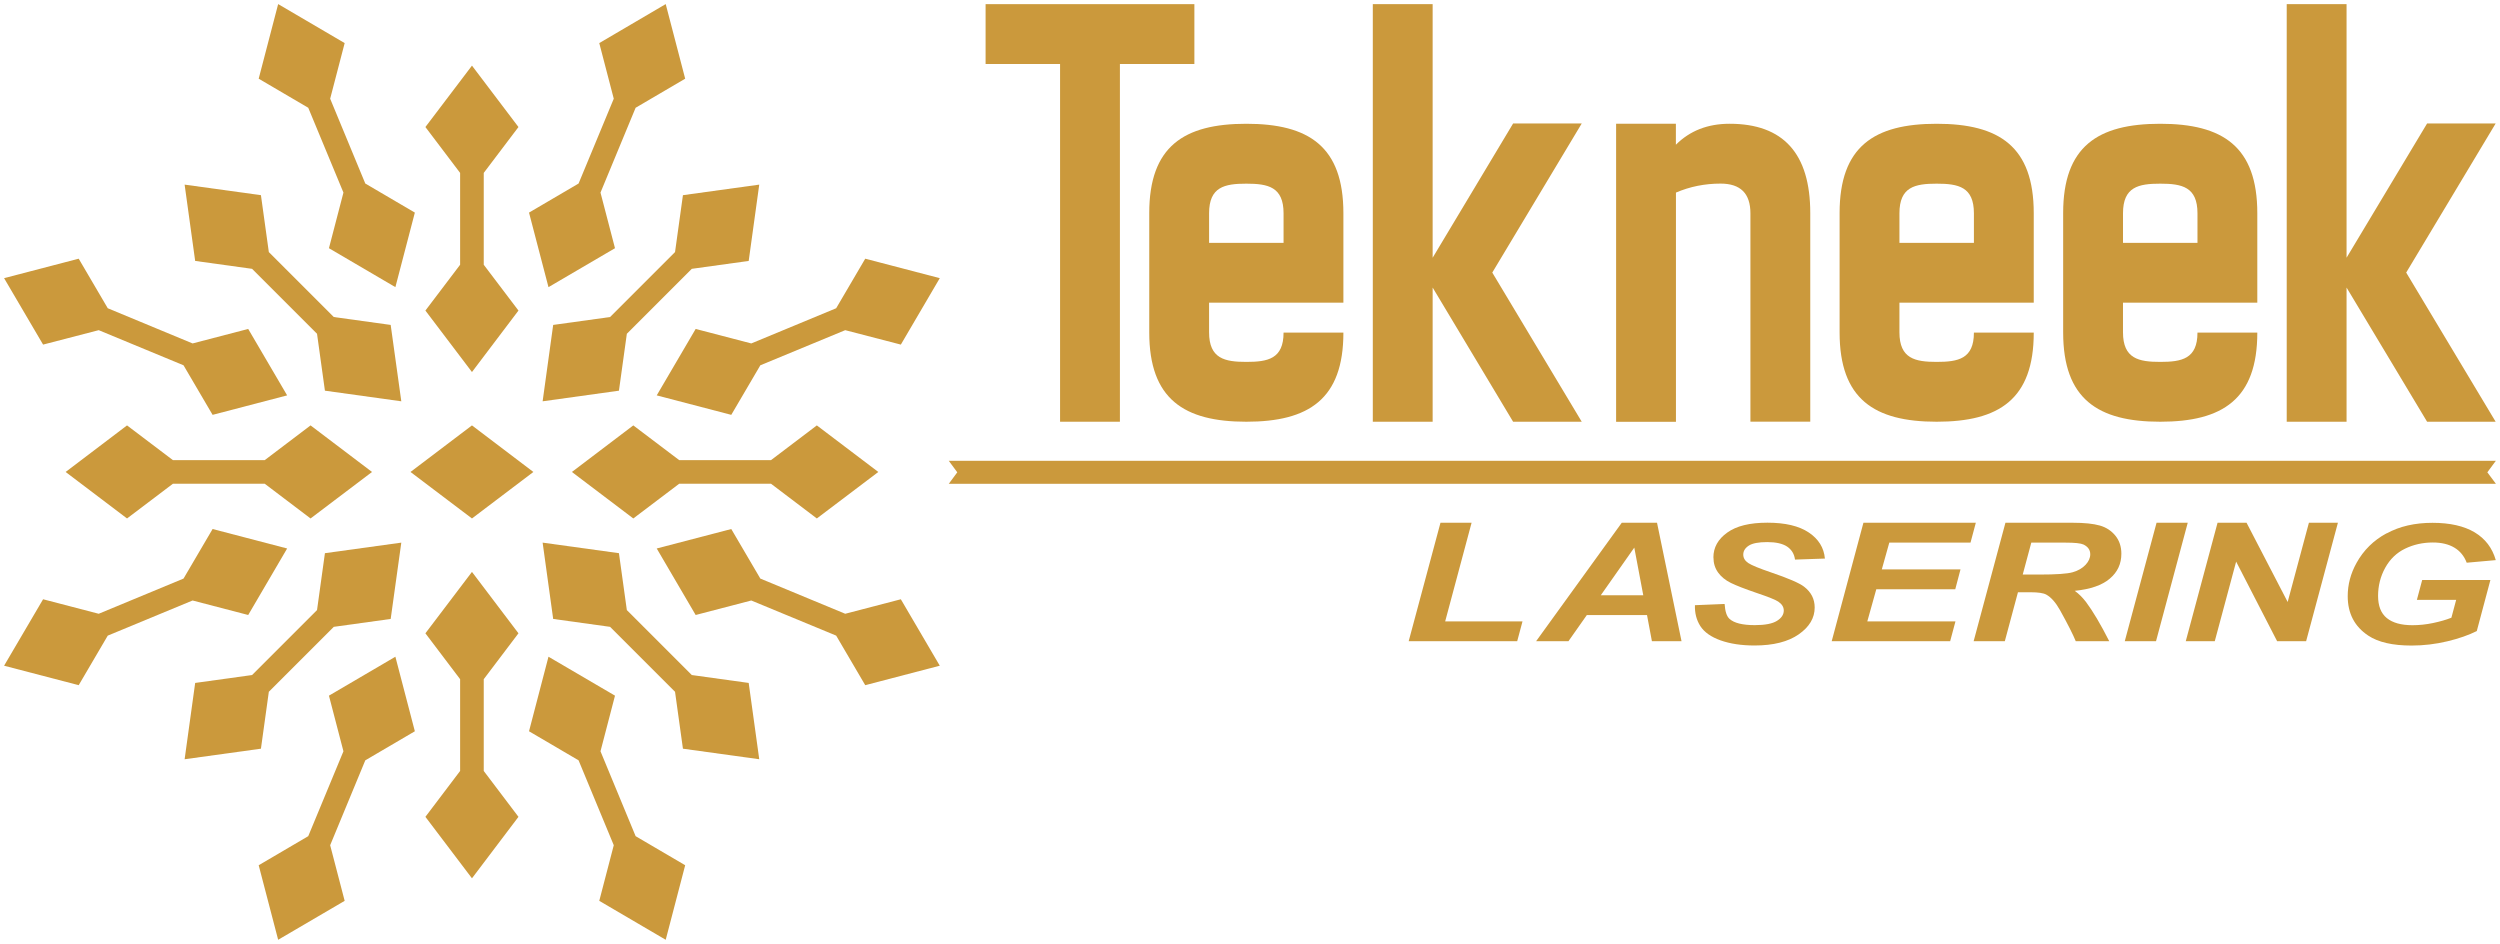 <?xml version="1.0" encoding="UTF-8"?> <svg xmlns="http://www.w3.org/2000/svg" xmlns:xlink="http://www.w3.org/1999/xlink" id="Layer_1" data-name="Layer 1" viewBox="0 0 367.24 138.65"><defs><style> .cls-1 { fill: none; } .cls-1, .cls-2 { stroke-width: 0px; } .cls-2 { fill: #cb993c; fill-rule: evenodd; } .cls-3 { clip-path: url(#clippath); } </style><clipPath id="clippath"><rect class="cls-1" width="367.24" height="138.65"></rect></clipPath></defs><g class="cls-3"><polygon class="cls-2" points="139.37 71.07 366.64 71.07 365.38 69.38 366.63 67.69 139.37 67.69 140.62 69.38 139.37 71.07"></polygon><polygon class="cls-2" points="155.72 9.4 155.72 61.95 164.51 61.95 164.51 9.4 175.45 9.4 175.45 .61 144.78 .61 144.78 9.4 155.72 9.4"></polygon><path class="cls-2" d="M177.61,31.33c0-3.88,2.28-4.35,5.47-4.35s5.47.47,5.47,4.35v4.35h-10.94v-4.35ZM168.82,31.31v17.52c0,9.79,5.1,13.12,14.26,13.12s14.26-3.31,14.26-13.09h-8.79c0,3.86-2.31,4.3-5.47,4.3s-5.47-.47-5.47-4.35v-4.35h19.73v-13.14c0-9.8-5.08-13.14-14.26-13.14s-14.26,3.33-14.26,13.12Z"></path><polygon class="cls-2" points="201.66 .61 201.66 61.95 210.45 61.95 210.45 42.24 222.27 61.95 232.35 61.95 219.21 40.04 232.35 18.14 222.27 18.14 210.45 37.86 210.45 .61 201.66 .61"></polygon><path class="cls-2" d="M237.4,18.19v43.77h8.79V28.29c2.05-.88,4.23-1.32,6.56-1.32,2.92,0,4.38,1.45,4.38,4.36v30.61h8.79v-30.64c0-8.74-3.95-13.12-11.85-13.12-3.21,0-5.84,1.03-7.89,3.08v-3.08s-8.77,0-8.77,0Z"></path><path class="cls-2" d="M279.02,31.33c0-3.88,2.28-4.35,5.47-4.35s5.47.47,5.47,4.35v4.35h-10.94v-4.35ZM270.23,31.31v17.52c0,9.79,5.09,13.12,14.26,13.12s14.26-3.31,14.26-13.09h-8.79c0,3.86-2.31,4.3-5.47,4.3s-5.47-.47-5.47-4.35v-4.35h19.73v-13.14c0-9.8-5.08-13.14-14.26-13.14s-14.26,3.33-14.26,13.12Z"></path><path class="cls-2" d="M311.86,31.33c0-3.88,2.28-4.35,5.47-4.35s5.47.47,5.47,4.35v4.35h-10.94v-4.35ZM303.07,31.31v17.52c0,9.79,5.1,13.12,14.26,13.12s14.26-3.31,14.26-13.09h-8.79c0,3.86-2.31,4.3-5.47,4.3s-5.47-.47-5.47-4.35v-4.35h19.73v-13.14c0-9.8-5.08-13.14-14.26-13.14s-14.26,3.33-14.26,13.12Z"></path><polygon class="cls-2" points="335.91 .61 335.91 61.95 344.7 61.95 344.7 42.24 356.53 61.95 366.6 61.95 353.46 40.04 366.6 18.14 356.53 18.14 344.7 37.86 344.7 .61 335.91 .61"></polygon><polygon class="cls-2" points="212.29 91.28 216.17 76.79 211.6 76.79 206.93 94.19 222.87 94.19 223.65 91.28 212.29 91.28"></polygon><path class="cls-2" d="M235.15,87.44l4.92-7,1.32,7h-6.24ZM238.23,76.79l-12.58,17.4h4.75l2.7-3.84h8.84l.72,3.84h4.35l-3.6-17.4h-5.18Z"></path><path class="cls-2" d="M251.7,81.9c0,.84.23,1.57.68,2.2.46.63,1.08,1.14,1.88,1.53.79.39,2.06.88,3.78,1.47,1.73.58,2.79,1.01,3.17,1.27.54.36.82.79.82,1.31,0,.6-.33,1.1-1,1.52-.67.42-1.76.63-3.26.63-1.8,0-3.04-.31-3.71-.92-.42-.38-.65-1.11-.72-2.19l-4.36.18c-.04,1.16.23,2.19.8,3.08.58.89,1.57,1.59,2.97,2.09,1.41.5,3.07.75,4.98.75,2.78,0,4.94-.55,6.5-1.64,1.56-1.09,2.34-2.4,2.34-3.94,0-1.25-.52-2.26-1.56-3.06-.7-.54-2.33-1.24-4.89-2.11-1.7-.58-2.8-1.03-3.3-1.36-.49-.33-.74-.74-.74-1.24,0-.53.27-.97.81-1.32.54-.35,1.44-.52,2.71-.52s2.26.22,2.92.66c.66.45,1.05,1.08,1.16,1.91l4.39-.15c-.14-1.59-.93-2.87-2.37-3.83-1.43-.96-3.46-1.44-6.07-1.44s-4.55.48-5.9,1.45c-1.36.97-2.04,2.19-2.04,3.66"></path><polygon class="cls-2" points="273.73 76.79 269.07 94.19 286.47 94.19 287.25 91.28 274.3 91.28 275.62 86.56 287.22 86.56 287.99 83.64 276.43 83.64 277.53 79.71 289.46 79.71 290.24 76.79 273.73 76.79"></polygon><path class="cls-2" d="M297.13,84.4l1.26-4.69h5.04c1.35,0,2.22.09,2.63.28.66.32.99.8.99,1.43,0,.54-.23,1.06-.69,1.55-.46.49-1.08.86-1.89,1.09-.8.23-2.44.34-4.9.34h-2.43ZM294.59,76.79l-4.67,17.4h4.58l1.93-7.19h1.87c1.08,0,1.85.11,2.28.34.71.39,1.38,1.14,2.01,2.26,1.16,2.08,1.93,3.61,2.33,4.59h4.92c-1.26-2.48-2.4-4.41-3.42-5.77-.52-.67-1.07-1.22-1.65-1.63,2.3-.23,4.02-.82,5.15-1.79,1.14-.96,1.7-2.18,1.7-3.66,0-1.04-.29-1.92-.87-2.64-.59-.73-1.35-1.23-2.29-1.5-.95-.27-2.27-.41-3.97-.41h-9.89Z"></path><polygon class="cls-2" points="316.79 76.79 312.12 94.19 316.71 94.19 321.37 76.79 316.79 76.79"></polygon><polygon class="cls-2" points="325.75 76.79 321.08 94.19 325.34 94.19 328.48 82.5 334.5 94.19 338.76 94.19 343.43 76.79 339.17 76.79 336.05 88.43 330.01 76.79 325.75 76.79"></polygon><path class="cls-2" d="M350.58,78.34c-1.91,1.03-3.38,2.48-4.42,4.36-.86,1.55-1.29,3.18-1.29,4.88,0,2.53,1.01,4.46,3.02,5.79,1.47.98,3.59,1.46,6.36,1.46,1.78,0,3.52-.21,5.24-.62,1.72-.41,3.16-.92,4.34-1.51l2-7.5h-10.02l-.78,2.92h5.77l-.7,2.62c-.75.3-1.65.56-2.69.78-1.04.22-2.05.32-3.04.32-1.65,0-2.9-.35-3.76-1.05-.86-.7-1.28-1.79-1.28-3.26s.35-2.87,1.05-4.13c.7-1.26,1.67-2.2,2.91-2.8,1.23-.6,2.6-.91,4.08-.91,1.27,0,2.32.25,3.16.75.84.5,1.45,1.24,1.82,2.22l4.27-.38c-.51-1.79-1.54-3.14-3.1-4.08-1.56-.93-3.62-1.4-6.2-1.4s-4.82.51-6.72,1.55"></path><polygon class="cls-2" points="69.33 76.16 78.35 69.33 69.33 62.49 60.3 69.33 69.33 76.16"></polygon><polygon class="cls-2" points="50.63 6.33 40.86 .6 38 11.56 45.28 15.83 50.45 28.29 48.32 36.46 58.08 42.18 60.94 31.23 53.66 26.96 48.5 14.5 50.63 6.33"></polygon><polygon class="cls-2" points="69.33 9.64 62.49 18.66 67.59 25.4 67.59 38.89 62.49 45.62 69.33 54.65 76.16 45.62 71.06 38.89 71.06 25.4 76.16 18.66 69.33 9.64"></polygon><polygon class="cls-2" points="88.03 6.33 90.16 14.5 84.99 26.96 77.71 31.23 80.57 42.18 90.34 36.46 88.21 28.29 93.37 15.83 100.65 11.56 97.79 .6 88.03 6.33"></polygon><polygon class="cls-2" points="111.53 27.12 100.32 28.67 99.16 37.03 89.62 46.57 81.26 47.73 79.71 58.95 90.92 57.39 92.08 49.03 101.62 39.49 109.98 38.33 111.53 27.12"></polygon><polygon class="cls-2" points="127.1 38 122.83 45.28 110.36 50.45 102.19 48.32 96.47 58.08 107.42 60.94 111.69 53.66 124.16 48.5 132.33 50.62 138.05 40.86 127.1 38"></polygon><polygon class="cls-2" points="129.02 69.33 119.99 62.49 113.26 67.59 99.77 67.59 93.03 62.49 84.01 69.33 93.03 76.16 99.77 71.06 113.26 71.06 119.99 76.16 129.02 69.33"></polygon><polygon class="cls-2" points="111.69 84.99 107.42 77.71 96.47 80.57 102.19 90.34 110.36 88.21 122.83 93.37 127.1 100.65 138.05 97.79 132.33 88.03 124.16 90.16 111.69 84.99"></polygon><polygon class="cls-2" points="92.08 89.62 90.92 81.26 79.71 79.71 81.26 90.92 89.62 92.08 99.16 101.62 100.32 109.98 111.53 111.53 109.98 100.32 101.62 99.16 92.08 89.62"></polygon><polygon class="cls-2" points="58.95 58.95 57.39 47.73 49.03 46.57 39.49 37.03 38.33 28.67 27.12 27.12 28.67 38.33 37.03 39.49 46.57 49.03 47.73 57.39 58.95 58.95"></polygon><polygon class="cls-2" points="42.18 58.08 36.46 48.32 28.29 50.45 15.83 45.28 11.56 38 .6 40.86 6.33 50.62 14.5 48.5 26.96 53.66 31.23 60.94 42.18 58.08"></polygon><polygon class="cls-2" points="45.62 62.49 38.89 67.59 25.4 67.59 18.66 62.49 9.64 69.33 18.66 76.16 25.4 71.06 38.89 71.06 45.62 76.16 54.65 69.33 45.62 62.49"></polygon><polygon class="cls-2" points="42.18 80.57 31.23 77.71 26.96 84.99 14.5 90.16 6.33 88.03 .6 97.79 11.56 100.65 15.83 93.37 28.29 88.21 36.46 90.34 42.18 80.57"></polygon><polygon class="cls-2" points="47.73 81.26 46.57 89.62 37.03 99.16 28.67 100.32 27.12 111.53 38.33 109.98 39.49 101.62 49.03 92.08 57.39 90.92 58.95 79.71 47.73 81.26"></polygon><polygon class="cls-2" points="62.49 93.03 67.59 99.77 67.59 113.25 62.49 119.99 69.33 129.02 76.16 119.99 71.06 113.25 71.06 99.77 76.16 93.03 69.33 84.01 62.49 93.03"></polygon><polygon class="cls-2" points="58.08 96.47 48.32 102.19 50.45 110.36 45.28 122.83 38 127.1 40.86 138.05 50.63 132.33 48.5 124.16 53.66 111.69 60.94 107.42 58.08 96.47"></polygon><polygon class="cls-2" points="80.57 96.47 77.71 107.42 84.99 111.69 90.16 124.16 88.03 132.33 97.79 138.05 100.65 127.1 93.37 122.83 88.21 110.36 90.34 102.19 80.57 96.47"></polygon></g></svg> 
